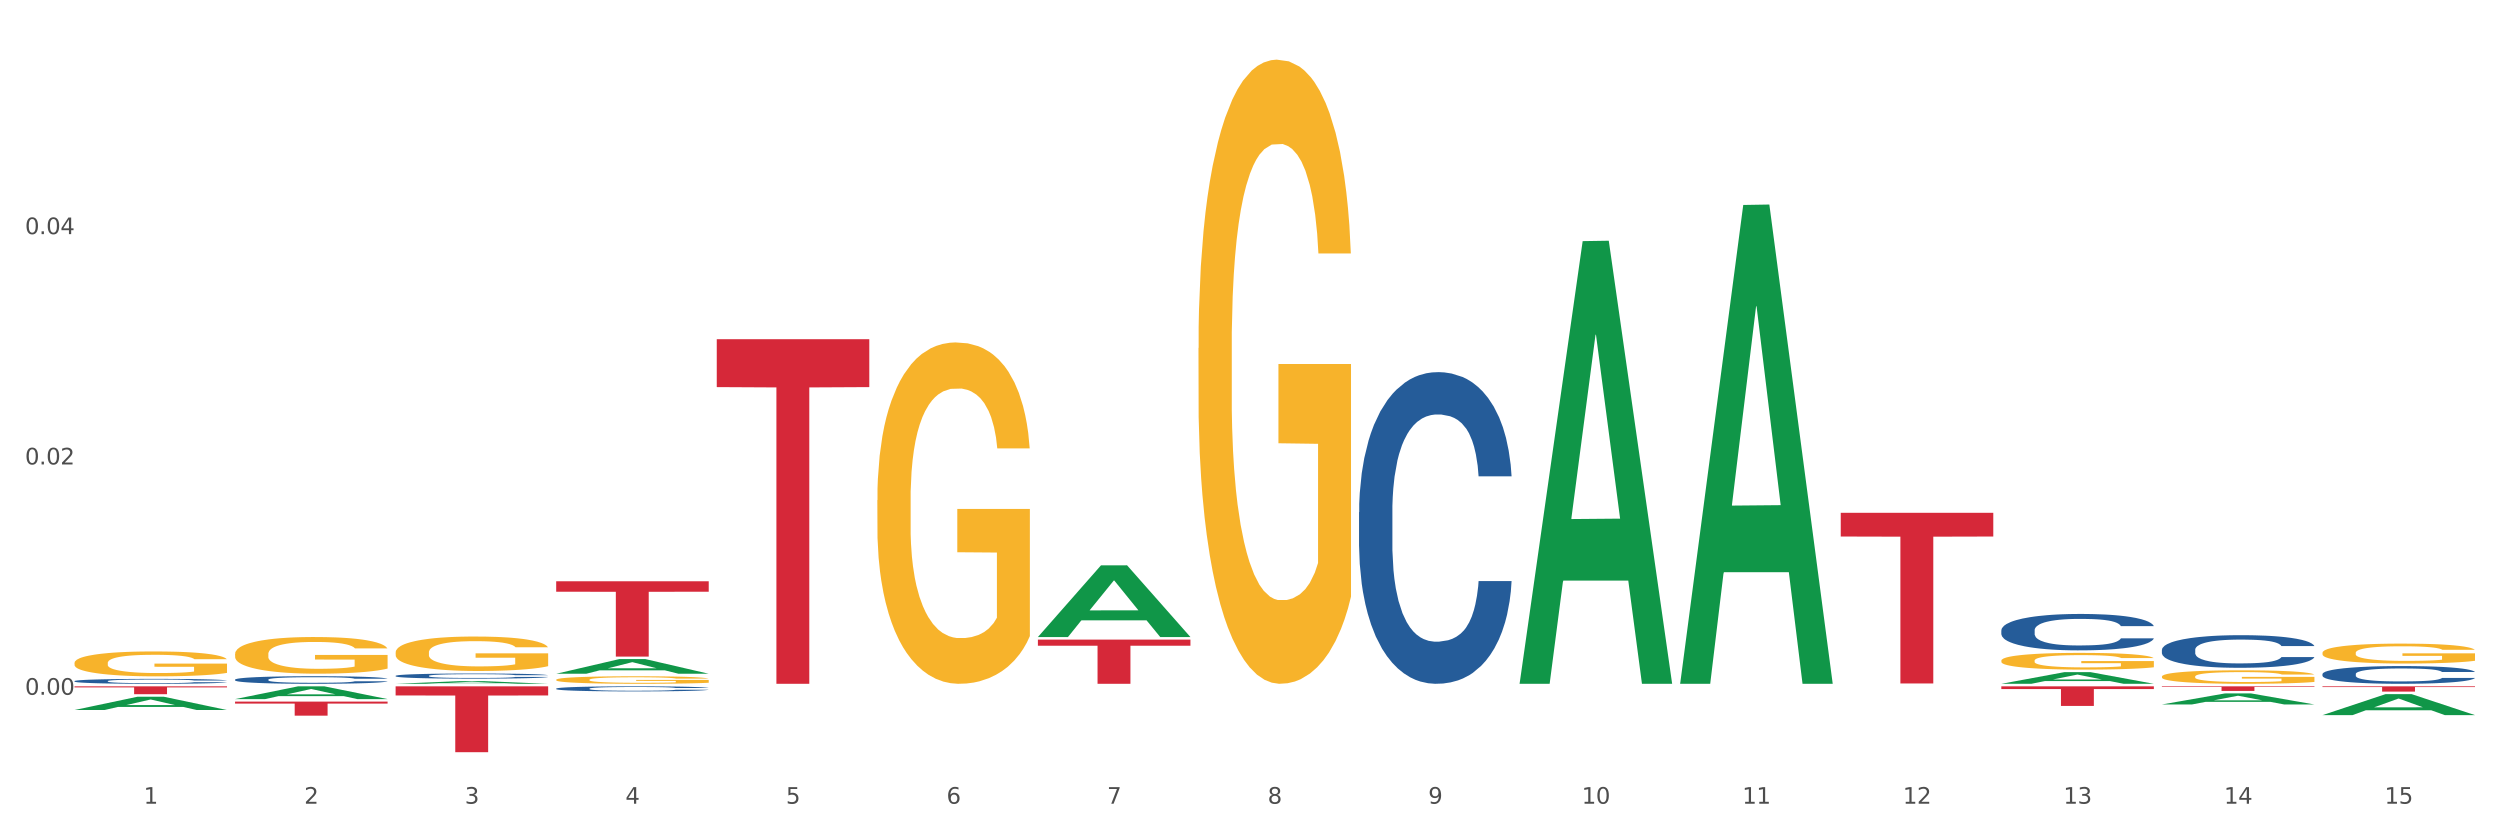 <?xml version="1.0" encoding="utf-8" standalone="no"?>
<!DOCTYPE svg PUBLIC "-//W3C//DTD SVG 1.1//EN"
  "http://www.w3.org/Graphics/SVG/1.1/DTD/svg11.dtd">
<svg xmlns:xlink="http://www.w3.org/1999/xlink" width="1080pt" height="360pt" viewBox="0 0 1080 360" xmlns="http://www.w3.org/2000/svg" version="1.1">
 <rect x="0" y="0" width="1080" height="360" fill="#333333" stroke="none"/>
 <defs>
  <style type="text/css">*{stroke-linejoin: round; stroke-linecap: butt}</style>
 </defs>
 <g id="figure_1">
  <g id="patch_1">
   <path d="M 0 360 
L 1080 360 
L 1080 0 
L 0 0 
z
" style="fill: #ffffff; stroke: #ffffff; stroke-linejoin: miter"/>
  </g>
  <g id="axes_1">
   <g id="matplotlib.axis_1">
    <g id="xtick_1">
     <g id="text_1">
      <!-- 1 -->
      <g style="fill: #4d4d4d" transform="translate(62.07 347.204) scale(0.096 -0.096)">
       <defs>
        <path id="DejaVuSans-31" d="M 794 531 
L 1825 531 
L 1825 4091 
L 703 3866 
L 703 4441 
L 1819 4666 
L 2450 4666 
L 2450 531 
L 3481 531 
L 3481 0 
L 794 0 
L 794 531 
z
" transform="scale(0.016)"/>
       </defs>
       <use xlink:href="#DejaVuSans-31"/>
      </g>
     </g>
    </g>
    <g id="xtick_2">
     <g id="text_2">
      <!-- 2 -->
      <g style="fill: #4d4d4d" transform="translate(131.436 347.204) scale(0.096 -0.096)">
       <defs>
        <path id="DejaVuSans-32" d="M 1228 531 
L 3431 531 
L 3431 0 
L 469 0 
L 469 531 
Q 828 903 1448 1529 
Q 2069 2156 2228 2338 
Q 2531 2678 2651 2914 
Q 2772 3150 2772 3378 
Q 2772 3750 2511 3984 
Q 2250 4219 1831 4219 
Q 1534 4219 1204 4116 
Q 875 4013 500 3803 
L 500 4441 
Q 881 4594 1212 4672 
Q 1544 4750 1819 4750 
Q 2544 4750 2975 4387 
Q 3406 4025 3406 3419 
Q 3406 3131 3298 2873 
Q 3191 2616 2906 2266 
Q 2828 2175 2409 1742 
Q 1991 1309 1228 531 
z
" transform="scale(0.016)"/>
       </defs>
       <use xlink:href="#DejaVuSans-32"/>
      </g>
     </g>
    </g>
    <g id="xtick_3">
     <g id="text_3">
      <!-- 3 -->
      <g style="fill: #4d4d4d" transform="translate(200.802 347.204) scale(0.096 -0.096)">
       <defs>
        <path id="DejaVuSans-33" d="M 2597 2516 
Q 3050 2419 3304 2112 
Q 3559 1806 3559 1356 
Q 3559 666 3084 287 
Q 2609 -91 1734 -91 
Q 1441 -91 1130 -33 
Q 819 25 488 141 
L 488 750 
Q 750 597 1062 519 
Q 1375 441 1716 441 
Q 2309 441 2620 675 
Q 2931 909 2931 1356 
Q 2931 1769 2642 2001 
Q 2353 2234 1838 2234 
L 1294 2234 
L 1294 2753 
L 1863 2753 
Q 2328 2753 2575 2939 
Q 2822 3125 2822 3475 
Q 2822 3834 2567 4026 
Q 2313 4219 1838 4219 
Q 1578 4219 1281 4162 
Q 984 4106 628 3988 
L 628 4550 
Q 988 4650 1302 4700 
Q 1616 4750 1894 4750 
Q 2613 4750 3031 4423 
Q 3450 4097 3450 3541 
Q 3450 3153 3228 2886 
Q 3006 2619 2597 2516 
z
" transform="scale(0.016)"/>
       </defs>
       <use xlink:href="#DejaVuSans-33"/>
      </g>
     </g>
    </g>
    <g id="xtick_4">
     <g id="text_4">
      <!-- 4 -->
      <g style="fill: #4d4d4d" transform="translate(270.169 347.204) scale(0.096 -0.096)">
       <defs>
        <path id="DejaVuSans-34" d="M 2419 4116 
L 825 1625 
L 2419 1625 
L 2419 4116 
z
M 2253 4666 
L 3047 4666 
L 3047 1625 
L 3713 1625 
L 3713 1100 
L 3047 1100 
L 3047 0 
L 2419 0 
L 2419 1100 
L 313 1100 
L 313 1709 
L 2253 4666 
z
" transform="scale(0.016)"/>
       </defs>
       <use xlink:href="#DejaVuSans-34"/>
      </g>
     </g>
    </g>
    <g id="xtick_5">
     <g id="text_5">
      <!-- 5 -->
      <g style="fill: #4d4d4d" transform="translate(339.535 347.204) scale(0.096 -0.096)">
       <defs>
        <path id="DejaVuSans-35" d="M 691 4666 
L 3169 4666 
L 3169 4134 
L 1269 4134 
L 1269 2991 
Q 1406 3038 1543 3061 
Q 1681 3084 1819 3084 
Q 2600 3084 3056 2656 
Q 3513 2228 3513 1497 
Q 3513 744 3044 326 
Q 2575 -91 1722 -91 
Q 1428 -91 1123 -41 
Q 819 9 494 109 
L 494 744 
Q 775 591 1075 516 
Q 1375 441 1709 441 
Q 2250 441 2565 725 
Q 2881 1009 2881 1497 
Q 2881 1984 2565 2268 
Q 2250 2553 1709 2553 
Q 1456 2553 1204 2497 
Q 953 2441 691 2322 
L 691 4666 
z
" transform="scale(0.016)"/>
       </defs>
       <use xlink:href="#DejaVuSans-35"/>
      </g>
     </g>
    </g>
    <g id="xtick_6">
     <g id="text_6">
      <!-- 6 -->
      <g style="fill: #4d4d4d" transform="translate(408.901 347.204) scale(0.096 -0.096)">
       <defs>
        <path id="DejaVuSans-36" d="M 2113 2584 
Q 1688 2584 1439 2293 
Q 1191 2003 1191 1497 
Q 1191 994 1439 701 
Q 1688 409 2113 409 
Q 2538 409 2786 701 
Q 3034 994 3034 1497 
Q 3034 2003 2786 2293 
Q 2538 2584 2113 2584 
z
M 3366 4563 
L 3366 3988 
Q 3128 4100 2886 4159 
Q 2644 4219 2406 4219 
Q 1781 4219 1451 3797 
Q 1122 3375 1075 2522 
Q 1259 2794 1537 2939 
Q 1816 3084 2150 3084 
Q 2853 3084 3261 2657 
Q 3669 2231 3669 1497 
Q 3669 778 3244 343 
Q 2819 -91 2113 -91 
Q 1303 -91 875 529 
Q 447 1150 447 2328 
Q 447 3434 972 4092 
Q 1497 4750 2381 4750 
Q 2619 4750 2861 4703 
Q 3103 4656 3366 4563 
z
" transform="scale(0.016)"/>
       </defs>
       <use xlink:href="#DejaVuSans-36"/>
      </g>
     </g>
    </g>
    <g id="xtick_7">
     <g id="text_7">
      <!-- 7 -->
      <g style="fill: #4d4d4d" transform="translate(478.267 347.204) scale(0.096 -0.096)">
       <defs>
        <path id="DejaVuSans-37" d="M 525 4666 
L 3525 4666 
L 3525 4397 
L 1831 0 
L 1172 0 
L 2766 4134 
L 525 4134 
L 525 4666 
z
" transform="scale(0.016)"/>
       </defs>
       <use xlink:href="#DejaVuSans-37"/>
      </g>
     </g>
    </g>
    <g id="xtick_8">
     <g id="text_8">
      <!-- 8 -->
      <g style="fill: #4d4d4d" transform="translate(547.634 347.204) scale(0.096 -0.096)">
       <defs>
        <path id="DejaVuSans-38" d="M 2034 2216 
Q 1584 2216 1326 1975 
Q 1069 1734 1069 1313 
Q 1069 891 1326 650 
Q 1584 409 2034 409 
Q 2484 409 2743 651 
Q 3003 894 3003 1313 
Q 3003 1734 2745 1975 
Q 2488 2216 2034 2216 
z
M 1403 2484 
Q 997 2584 770 2862 
Q 544 3141 544 3541 
Q 544 4100 942 4425 
Q 1341 4750 2034 4750 
Q 2731 4750 3128 4425 
Q 3525 4100 3525 3541 
Q 3525 3141 3298 2862 
Q 3072 2584 2669 2484 
Q 3125 2378 3379 2068 
Q 3634 1759 3634 1313 
Q 3634 634 3220 271 
Q 2806 -91 2034 -91 
Q 1263 -91 848 271 
Q 434 634 434 1313 
Q 434 1759 690 2068 
Q 947 2378 1403 2484 
z
M 1172 3481 
Q 1172 3119 1398 2916 
Q 1625 2713 2034 2713 
Q 2441 2713 2670 2916 
Q 2900 3119 2900 3481 
Q 2900 3844 2670 4047 
Q 2441 4250 2034 4250 
Q 1625 4250 1398 4047 
Q 1172 3844 1172 3481 
z
" transform="scale(0.016)"/>
       </defs>
       <use xlink:href="#DejaVuSans-38"/>
      </g>
     </g>
    </g>
    <g id="xtick_9">
     <g id="text_9">
      <!-- 9 -->
      <g style="fill: #4d4d4d" transform="translate(617 347.204) scale(0.096 -0.096)">
       <defs>
        <path id="DejaVuSans-39" d="M 703 97 
L 703 672 
Q 941 559 1184 500 
Q 1428 441 1663 441 
Q 2288 441 2617 861 
Q 2947 1281 2994 2138 
Q 2813 1869 2534 1725 
Q 2256 1581 1919 1581 
Q 1219 1581 811 2004 
Q 403 2428 403 3163 
Q 403 3881 828 4315 
Q 1253 4750 1959 4750 
Q 2769 4750 3195 4129 
Q 3622 3509 3622 2328 
Q 3622 1225 3098 567 
Q 2575 -91 1691 -91 
Q 1453 -91 1209 -44 
Q 966 3 703 97 
z
M 1959 2075 
Q 2384 2075 2632 2365 
Q 2881 2656 2881 3163 
Q 2881 3666 2632 3958 
Q 2384 4250 1959 4250 
Q 1534 4250 1286 3958 
Q 1038 3666 1038 3163 
Q 1038 2656 1286 2365 
Q 1534 2075 1959 2075 
z
" transform="scale(0.016)"/>
       </defs>
       <use xlink:href="#DejaVuSans-39"/>
      </g>
     </g>
    </g>
    <g id="xtick_10">
     <g id="text_10">
      <!-- 10 -->
      <g style="fill: #4d4d4d" transform="translate(683.312 347.204) scale(0.096 -0.096)">
       <defs>
        <path id="DejaVuSans-30" d="M 2034 4250 
Q 1547 4250 1301 3770 
Q 1056 3291 1056 2328 
Q 1056 1369 1301 889 
Q 1547 409 2034 409 
Q 2525 409 2770 889 
Q 3016 1369 3016 2328 
Q 3016 3291 2770 3770 
Q 2525 4250 2034 4250 
z
M 2034 4750 
Q 2819 4750 3233 4129 
Q 3647 3509 3647 2328 
Q 3647 1150 3233 529 
Q 2819 -91 2034 -91 
Q 1250 -91 836 529 
Q 422 1150 422 2328 
Q 422 3509 836 4129 
Q 1250 4750 2034 4750 
z
" transform="scale(0.016)"/>
       </defs>
       <use xlink:href="#DejaVuSans-31"/>
       <use xlink:href="#DejaVuSans-30" transform="translate(63.623 0)"/>
      </g>
     </g>
    </g>
    <g id="xtick_11">
     <g id="text_11">
      <!-- 11 -->
      <g style="fill: #4d4d4d" transform="translate(752.678 347.204) scale(0.096 -0.096)">
       <use xlink:href="#DejaVuSans-31"/>
       <use xlink:href="#DejaVuSans-31" transform="translate(63.623 0)"/>
      </g>
     </g>
    </g>
    <g id="xtick_12">
     <g id="text_12">
      <!-- 12 -->
      <g style="fill: #4d4d4d" transform="translate(822.044 347.204) scale(0.096 -0.096)">
       <use xlink:href="#DejaVuSans-31"/>
       <use xlink:href="#DejaVuSans-32" transform="translate(63.623 0)"/>
      </g>
     </g>
    </g>
    <g id="xtick_13">
     <g id="text_13">
      <!-- 13 -->
      <g style="fill: #4d4d4d" transform="translate(891.411 347.204) scale(0.096 -0.096)">
       <use xlink:href="#DejaVuSans-31"/>
       <use xlink:href="#DejaVuSans-33" transform="translate(63.623 0)"/>
      </g>
     </g>
    </g>
    <g id="xtick_14">
     <g id="text_14">
      <!-- 14 -->
      <g style="fill: #4d4d4d" transform="translate(960.777 347.204) scale(0.096 -0.096)">
       <use xlink:href="#DejaVuSans-31"/>
       <use xlink:href="#DejaVuSans-34" transform="translate(63.623 0)"/>
      </g>
     </g>
    </g>
    <g id="xtick_15">
     <g id="text_15">
      <!-- 15 -->
      <g style="fill: #4d4d4d" transform="translate(1030.143 347.204) scale(0.096 -0.096)">
       <use xlink:href="#DejaVuSans-31"/>
       <use xlink:href="#DejaVuSans-35" transform="translate(63.623 0)"/>
      </g>
     </g>
    </g>
    <g id="xtick_16"/>
    <g id="xtick_17"/>
    <g id="xtick_18"/>
    <g id="xtick_19"/>
    <g id="xtick_20"/>
    <g id="xtick_21"/>
    <g id="xtick_22"/>
    <g id="xtick_23"/>
    <g id="xtick_24"/>
    <g id="xtick_25"/>
    <g id="xtick_26"/>
    <g id="xtick_27"/>
    <g id="xtick_28"/>
    <g id="xtick_29"/>
   </g>
   <g id="matplotlib.axis_2">
    <g id="ytick_1">
     <g id="text_16">
      <!-- 0.00 -->
      <g style="fill: #4d4d4d" transform="translate(10.8 300.135) scale(0.096 -0.096)">
       <defs>
        <path id="DejaVuSans-2e" d="M 684 794 
L 1344 794 
L 1344 0 
L 684 0 
L 684 794 
z
" transform="scale(0.016)"/>
       </defs>
       <use xlink:href="#DejaVuSans-30"/>
       <use xlink:href="#DejaVuSans-2e" transform="translate(63.623 0)"/>
       <use xlink:href="#DejaVuSans-30" transform="translate(95.41 0)"/>
       <use xlink:href="#DejaVuSans-30" transform="translate(159.033 0)"/>
      </g>
     </g>
    </g>
    <g id="ytick_2">
     <g id="text_17">
      <!-- 0.02 -->
      <g style="fill: #4d4d4d" transform="translate(10.8 200.642) scale(0.096 -0.096)">
       <use xlink:href="#DejaVuSans-30"/>
       <use xlink:href="#DejaVuSans-2e" transform="translate(63.623 0)"/>
       <use xlink:href="#DejaVuSans-30" transform="translate(95.41 0)"/>
       <use xlink:href="#DejaVuSans-32" transform="translate(159.033 0)"/>
      </g>
     </g>
    </g>
    <g id="ytick_3">
     <g id="text_18">
      <!-- 0.04 -->
      <g style="fill: #4d4d4d" transform="translate(10.8 101.149) scale(0.096 -0.096)">
       <use xlink:href="#DejaVuSans-30"/>
       <use xlink:href="#DejaVuSans-2e" transform="translate(63.623 0)"/>
       <use xlink:href="#DejaVuSans-30" transform="translate(95.41 0)"/>
       <use xlink:href="#DejaVuSans-34" transform="translate(159.033 0)"/>
      </g>
     </g>
    </g>
    <g id="ytick_4"/>
    <g id="ytick_5"/>
    <g id="ytick_6"/>
   </g>
   <g id="PolyCollection_1">
    <path d="M 32.175 306.722 
L 32.243 306.717 
L 59.417 300.981 
L 70.695 300.976 
L 98.073 306.733 
L 85.029 306.733 
L 79.119 305.393 
L 51.061 305.393 
L 50.857 305.414 
L 45.151 306.733 
L 32.175 306.733 
L 32.175 306.722 
L 54.594 304.592 
L 75.586 304.587 
L 65.192 302.203 
L 65.056 302.192 
L 64.92 302.208 
L 54.526 304.587 
L 54.594 304.592 
L 32.175 306.722 
z
" clip-path="url(#p886d4ff7a2)" style="fill: #109648"/>
    <path d="M 1003.302 296.487 
L 1069.2 296.487 
L 1069.2 296.806 
L 1043.278 296.808 
L 1043.278 298.781 
L 1029.068 298.781 
L 1029.068 296.808 
L 1003.302 296.806 
L 1003.302 296.49 
L 1003.302 296.487 
z
" clip-path="url(#p886d4ff7a2)" style="fill: #d62839"/>
    <path d="M 933.936 296.487 
L 999.834 296.487 
L 999.834 296.764 
L 973.912 296.766 
L 973.912 298.476 
L 959.702 298.476 
L 959.702 296.766 
L 933.936 296.764 
L 933.936 296.489 
L 933.936 296.487 
z
" clip-path="url(#p886d4ff7a2)" style="fill: #d62839"/>
    <path d="M 864.57 296.487 
L 930.468 296.487 
L 930.468 297.663 
L 904.546 297.671 
L 904.546 304.95 
L 890.335 304.95 
L 890.335 297.671 
L 864.57 297.663 
L 864.57 296.495 
L 864.57 296.487 
z
" clip-path="url(#p886d4ff7a2)" style="fill: #d62839"/>
    <path d="M 795.203 221.533 
L 861.101 221.533 
L 861.101 231.778 
L 835.179 231.847 
L 835.179 295.253 
L 820.969 295.253 
L 820.969 231.847 
L 795.203 231.778 
L 795.203 221.602 
L 795.203 221.533 
z
" clip-path="url(#p886d4ff7a2)" style="fill: #d62839"/>
    <path d="M 448.372 276.296 
L 514.27 276.296 
L 514.27 278.952 
L 488.348 278.97 
L 488.348 295.404 
L 474.138 295.404 
L 474.138 278.97 
L 448.372 278.952 
L 448.372 276.314 
L 448.372 276.296 
z
" clip-path="url(#p886d4ff7a2)" style="fill: #d62839"/>
    <path d="M 309.64 146.539 
L 375.538 146.539 
L 375.538 167.226 
L 349.616 167.366 
L 349.616 295.404 
L 335.406 295.404 
L 335.406 167.366 
L 309.64 167.226 
L 309.64 146.678 
L 309.64 146.539 
z
" clip-path="url(#p886d4ff7a2)" style="fill: #d62839"/>
    <path d="M 240.274 251.104 
L 306.172 251.104 
L 306.172 255.626 
L 280.25 255.656 
L 280.25 283.642 
L 266.039 283.642 
L 266.039 255.656 
L 240.274 255.626 
L 240.274 251.135 
L 240.274 251.104 
z
" clip-path="url(#p886d4ff7a2)" style="fill: #d62839"/>
    <path d="M 32.175 286.4 
L 32.253 286.39 
L 32.253 286.036 
L 32.408 285.732 
L 33.186 284.994 
L 34.353 284.385 
L 35.209 284.06 
L 36.065 283.795 
L 37.076 283.529 
L 38.321 283.254 
L 40.578 282.851 
L 41.978 282.645 
L 43.69 282.428 
L 46.802 282.114 
L 49.058 281.937 
L 51.392 281.789 
L 55.204 281.612 
L 57.694 281.534 
L 60.339 281.475 
L 63.529 281.435 
L 65.941 281.425 
L 71.231 281.455 
L 75.744 281.543 
L 77.922 281.612 
L 80.723 281.73 
L 82.201 281.809 
L 84.613 281.966 
L 87.103 282.173 
L 88.815 282.35 
L 91.382 282.684 
L 93.327 283.018 
L 95.116 283.431 
L 96.05 283.716 
L 96.75 283.982 
L 97.373 284.286 
L 97.995 284.768 
L 83.991 284.768 
L 83.446 284.424 
L 82.59 284.1 
L 81.346 283.785 
L 80.256 283.588 
L 78.389 283.343 
L 76.677 283.185 
L 74.888 283.067 
L 72.71 282.969 
L 70.998 282.92 
L 68.586 282.88 
L 63.84 282.89 
L 60.65 282.969 
L 58.472 283.067 
L 57.071 283.156 
L 55.827 283.254 
L 54.426 283.392 
L 52.792 283.598 
L 51.625 283.785 
L 50.458 284.021 
L 49.525 284.257 
L 48.669 284.532 
L 47.969 284.827 
L 47.424 285.132 
L 46.957 285.505 
L 46.568 286.125 
L 46.568 287.472 
L 46.724 287.776 
L 47.113 288.18 
L 47.58 288.484 
L 48.358 288.848 
L 49.058 289.094 
L 50.381 289.448 
L 51.859 289.743 
L 53.026 289.93 
L 54.193 290.087 
L 56.216 290.303 
L 58.472 290.48 
L 60.417 290.588 
L 63.062 290.687 
L 64.852 290.726 
L 66.408 290.745 
L 70.22 290.745 
L 72.943 290.716 
L 75.977 290.647 
L 78.311 290.559 
L 80.256 290.451 
L 82.435 290.274 
L 83.835 290.106 
L 83.835 288.052 
L 66.719 288.042 
L 66.719 286.675 
L 98.073 286.675 
L 98.073 290.687 
L 96.75 290.893 
L 95.272 291.08 
L 93.716 291.247 
L 91.382 291.453 
L 88.581 291.65 
L 86.091 291.788 
L 83.446 291.906 
L 80.334 292.014 
L 76.288 292.112 
L 73.799 292.151 
L 70.687 292.181 
L 67.03 292.191 
L 63.84 292.171 
L 60.728 292.122 
L 57.461 292.033 
L 54.271 291.906 
L 51.859 291.778 
L 49.447 291.62 
L 46.879 291.414 
L 44.857 291.217 
L 43.301 291.04 
L 41.589 290.814 
L 39.722 290.519 
L 38.321 290.254 
L 37.076 289.979 
L 35.754 289.625 
L 34.82 289.32 
L 33.887 288.937 
L 33.342 288.651 
L 32.72 288.209 
L 32.253 287.59 
L 32.175 286.4 
z
" clip-path="url(#p886d4ff7a2)" style="fill: #f7b32b"/>
    <path d="M 170.907 296.487 
L 236.805 296.487 
L 236.805 300.443 
L 210.883 300.469 
L 210.883 324.95 
L 196.673 324.95 
L 196.673 300.469 
L 170.907 300.443 
L 170.907 296.514 
L 170.907 296.487 
z
" clip-path="url(#p886d4ff7a2)" style="fill: #d62839"/>
    <path d="M 1003.302 291.182 
L 1003.38 291.175 
L 1003.38 290.979 
L 1003.614 290.713 
L 1004.47 290.222 
L 1005.561 289.851 
L 1007.43 289.417 
L 1008.443 289.235 
L 1009.767 289.032 
L 1012.494 288.703 
L 1015.609 288.423 
L 1017.79 288.269 
L 1019.426 288.17 
L 1023.087 287.995 
L 1025.19 287.918 
L 1027.371 287.855 
L 1029.241 287.813 
L 1032.356 287.764 
L 1034.849 287.743 
L 1037.731 287.736 
L 1040.146 287.743 
L 1043.339 287.771 
L 1048.013 287.855 
L 1049.805 287.904 
L 1052.219 287.988 
L 1054.712 288.1 
L 1056.737 288.212 
L 1059.074 288.374 
L 1061.489 288.584 
L 1063.825 288.85 
L 1065.461 289.095 
L 1066.785 289.354 
L 1067.954 289.669 
L 1068.811 290.012 
L 1069.2 290.299 
L 1054.945 290.299 
L 1054.556 290.04 
L 1053.777 289.76 
L 1052.998 289.571 
L 1052.141 289.417 
L 1050.817 289.242 
L 1049.649 289.13 
L 1047.701 288.997 
L 1045.91 288.913 
L 1044.43 288.864 
L 1042.638 288.822 
L 1038.822 288.78 
L 1036.095 288.78 
L 1034.382 288.794 
L 1032.278 288.829 
L 1030.487 288.878 
L 1028.384 288.962 
L 1026.748 289.053 
L 1025.112 289.172 
L 1024.178 289.256 
L 1022.775 289.41 
L 1021.841 289.536 
L 1020.594 289.753 
L 1019.893 289.907 
L 1018.647 290.306 
L 1018.102 290.6 
L 1017.868 290.804 
L 1017.712 291.028 
L 1017.712 292.12 
L 1018.18 292.61 
L 1018.569 292.82 
L 1019.192 293.059 
L 1020.361 293.367 
L 1022.074 293.668 
L 1023.866 293.885 
L 1025.346 294.018 
L 1026.748 294.116 
L 1028.15 294.193 
L 1029.864 294.263 
L 1031.266 294.305 
L 1033.369 294.347 
L 1035.862 294.368 
L 1037.809 294.368 
L 1041.781 294.333 
L 1043.573 294.298 
L 1045.287 294.249 
L 1047.156 294.172 
L 1048.636 294.088 
L 1049.493 294.025 
L 1050.895 293.892 
L 1051.986 293.752 
L 1052.92 293.591 
L 1053.543 293.451 
L 1054.244 293.241 
L 1054.79 293.002 
L 1054.945 292.876 
L 1069.2 292.876 
L 1068.888 293.129 
L 1068.343 293.374 
L 1067.253 293.703 
L 1066.396 293.892 
L 1065.072 294.123 
L 1063.67 294.319 
L 1061.722 294.536 
L 1059.931 294.697 
L 1058.061 294.837 
L 1056.036 294.963 
L 1052.375 295.138 
L 1051.051 295.187 
L 1048.247 295.271 
L 1046.066 295.32 
L 1042.872 295.369 
L 1039.6 295.397 
L 1036.173 295.404 
L 1033.135 295.39 
L 1029.786 295.348 
L 1027.683 295.306 
L 1025.346 295.243 
L 1022.62 295.145 
L 1020.049 295.026 
L 1017.634 294.886 
L 1015.376 294.725 
L 1013.272 294.543 
L 1010.546 294.242 
L 1008.521 293.948 
L 1007.041 293.675 
L 1006.028 293.444 
L 1005.016 293.15 
L 1004.47 292.946 
L 1003.614 292.456 
L 1003.302 292.001 
L 1003.302 291.182 
z
" clip-path="url(#p886d4ff7a2)" style="fill: #255c99"/>
    <path d="M 933.936 280.728 
L 934.014 280.715 
L 934.014 280.355 
L 934.247 279.865 
L 935.104 278.964 
L 936.195 278.282 
L 938.064 277.483 
L 939.077 277.149 
L 940.401 276.775 
L 943.127 276.17 
L 946.243 275.655 
L 948.424 275.372 
L 950.06 275.192 
L 953.721 274.87 
L 955.824 274.728 
L 958.005 274.612 
L 959.874 274.535 
L 962.99 274.445 
L 965.483 274.406 
L 968.365 274.393 
L 970.779 274.406 
L 973.973 274.458 
L 978.647 274.612 
L 980.438 274.702 
L 982.853 274.857 
L 985.346 275.063 
L 987.371 275.269 
L 989.708 275.565 
L 992.122 275.951 
L 994.459 276.44 
L 996.095 276.891 
L 997.419 277.367 
L 998.587 277.947 
L 999.444 278.578 
L 999.834 279.106 
L 985.579 279.106 
L 985.19 278.629 
L 984.411 278.114 
L 983.632 277.767 
L 982.775 277.483 
L 981.451 277.161 
L 980.283 276.955 
L 978.335 276.711 
L 976.544 276.556 
L 975.064 276.466 
L 973.272 276.389 
L 969.455 276.312 
L 966.729 276.312 
L 965.015 276.337 
L 962.912 276.402 
L 961.121 276.492 
L 959.018 276.646 
L 957.382 276.814 
L 955.746 277.033 
L 954.811 277.187 
L 953.409 277.47 
L 952.475 277.702 
L 951.228 278.101 
L 950.527 278.385 
L 949.281 279.119 
L 948.736 279.659 
L 948.502 280.033 
L 948.346 280.445 
L 948.346 282.453 
L 948.814 283.355 
L 949.203 283.741 
L 949.826 284.179 
L 950.995 284.745 
L 952.708 285.299 
L 954.5 285.698 
L 955.98 285.943 
L 957.382 286.123 
L 958.784 286.265 
L 960.498 286.393 
L 961.9 286.471 
L 964.003 286.548 
L 966.495 286.586 
L 968.443 286.586 
L 972.415 286.522 
L 974.207 286.458 
L 975.92 286.368 
L 977.79 286.226 
L 979.27 286.071 
L 980.127 285.956 
L 981.529 285.711 
L 982.619 285.453 
L 983.554 285.157 
L 984.177 284.9 
L 984.878 284.513 
L 985.423 284.076 
L 985.579 283.844 
L 999.834 283.844 
L 999.522 284.307 
L 998.977 284.758 
L 997.886 285.363 
L 997.03 285.711 
L 995.705 286.136 
L 994.303 286.496 
L 992.356 286.895 
L 990.564 287.192 
L 988.695 287.449 
L 986.67 287.681 
L 983.009 288.003 
L 981.685 288.093 
L 978.88 288.247 
L 976.699 288.337 
L 973.506 288.428 
L 970.234 288.479 
L 966.807 288.492 
L 963.769 288.466 
L 960.42 288.389 
L 958.317 288.312 
L 955.98 288.196 
L 953.253 288.016 
L 950.683 287.797 
L 948.268 287.539 
L 946.009 287.243 
L 943.906 286.908 
L 941.18 286.355 
L 939.155 285.814 
L 937.675 285.312 
L 936.662 284.887 
L 935.65 284.346 
L 935.104 283.973 
L 934.247 283.071 
L 933.936 282.234 
L 933.936 280.728 
z
" clip-path="url(#p886d4ff7a2)" style="fill: #255c99"/>
    <path d="M 864.57 272.296 
L 864.648 272.281 
L 864.648 271.879 
L 864.881 271.333 
L 865.738 270.327 
L 866.829 269.565 
L 868.698 268.674 
L 869.711 268.301 
L 871.035 267.884 
L 873.761 267.209 
L 876.877 266.634 
L 879.058 266.318 
L 880.694 266.117 
L 884.355 265.757 
L 886.458 265.599 
L 888.639 265.47 
L 890.508 265.384 
L 893.624 265.283 
L 896.117 265.24 
L 898.999 265.226 
L 901.413 265.24 
L 904.607 265.298 
L 909.281 265.47 
L 911.072 265.571 
L 913.487 265.743 
L 915.979 265.973 
L 918.005 266.203 
L 920.341 266.533 
L 922.756 266.964 
L 925.093 267.511 
L 926.729 268.013 
L 928.053 268.545 
L 929.221 269.192 
L 930.078 269.896 
L 930.468 270.485 
L 916.213 270.485 
L 915.824 269.953 
L 915.045 269.379 
L 914.266 268.991 
L 913.409 268.674 
L 912.085 268.315 
L 910.916 268.085 
L 908.969 267.812 
L 907.177 267.64 
L 905.697 267.539 
L 903.906 267.453 
L 900.089 267.367 
L 897.363 267.367 
L 895.649 267.396 
L 893.546 267.467 
L 891.754 267.568 
L 889.651 267.74 
L 888.016 267.927 
L 886.38 268.172 
L 885.445 268.344 
L 884.043 268.66 
L 883.108 268.919 
L 881.862 269.364 
L 881.161 269.68 
L 879.915 270.499 
L 879.369 271.103 
L 879.136 271.52 
L 878.98 271.98 
L 878.98 274.221 
L 879.447 275.227 
L 879.837 275.658 
L 880.46 276.147 
L 881.628 276.779 
L 883.342 277.397 
L 885.134 277.842 
L 886.614 278.115 
L 888.016 278.317 
L 889.418 278.475 
L 891.131 278.618 
L 892.533 278.705 
L 894.637 278.791 
L 897.129 278.834 
L 899.076 278.834 
L 903.049 278.762 
L 904.841 278.69 
L 906.554 278.59 
L 908.424 278.432 
L 909.904 278.259 
L 910.76 278.13 
L 912.163 277.857 
L 913.253 277.569 
L 914.188 277.239 
L 914.811 276.951 
L 915.512 276.52 
L 916.057 276.032 
L 916.213 275.773 
L 930.468 275.773 
L 930.156 276.29 
L 929.611 276.793 
L 928.52 277.469 
L 927.663 277.857 
L 926.339 278.331 
L 924.937 278.733 
L 922.99 279.179 
L 921.198 279.509 
L 919.329 279.797 
L 917.304 280.055 
L 913.643 280.415 
L 912.318 280.515 
L 909.514 280.688 
L 907.333 280.788 
L 904.14 280.889 
L 900.868 280.946 
L 897.441 280.961 
L 894.403 280.932 
L 891.053 280.846 
L 888.95 280.759 
L 886.614 280.63 
L 883.887 280.429 
L 881.317 280.185 
L 878.902 279.897 
L 876.643 279.567 
L 874.54 279.193 
L 871.814 278.575 
L 869.789 277.972 
L 868.309 277.411 
L 867.296 276.937 
L 866.283 276.334 
L 865.738 275.917 
L 864.881 274.911 
L 864.57 273.977 
L 864.57 272.296 
z
" clip-path="url(#p886d4ff7a2)" style="fill: #255c99"/>
    <path d="M 587.105 221.256 
L 587.183 221.133 
L 587.183 217.69 
L 587.416 213.018 
L 588.273 204.41 
L 589.364 197.893 
L 591.233 190.269 
L 592.246 187.072 
L 593.57 183.506 
L 596.296 177.727 
L 599.412 172.808 
L 601.593 170.103 
L 603.229 168.381 
L 606.89 165.307 
L 608.993 163.955 
L 611.174 162.848 
L 613.043 162.11 
L 616.159 161.249 
L 618.652 160.88 
L 621.534 160.757 
L 623.948 160.88 
L 627.142 161.372 
L 631.816 162.848 
L 633.607 163.709 
L 636.022 165.184 
L 638.514 167.152 
L 640.54 169.119 
L 642.877 171.947 
L 645.291 175.636 
L 647.628 180.309 
L 649.264 184.613 
L 650.588 189.162 
L 651.756 194.696 
L 652.613 200.721 
L 653.003 205.763 
L 638.748 205.763 
L 638.359 201.213 
L 637.58 196.294 
L 636.801 192.974 
L 635.944 190.269 
L 634.62 187.195 
L 633.451 185.228 
L 631.504 182.891 
L 629.713 181.416 
L 628.233 180.555 
L 626.441 179.817 
L 622.624 179.079 
L 619.898 179.079 
L 618.184 179.325 
L 616.081 179.94 
L 614.29 180.801 
L 612.186 182.276 
L 610.551 183.875 
L 608.915 185.965 
L 607.98 187.441 
L 606.578 190.146 
L 605.643 192.36 
L 604.397 196.171 
L 603.696 198.877 
L 602.45 205.886 
L 601.905 211.05 
L 601.671 214.616 
L 601.515 218.551 
L 601.515 237.734 
L 601.982 246.341 
L 602.372 250.03 
L 602.995 254.211 
L 604.163 259.622 
L 605.877 264.909 
L 607.669 268.721 
L 609.149 271.057 
L 610.551 272.779 
L 611.953 274.131 
L 613.666 275.361 
L 615.069 276.099 
L 617.172 276.837 
L 619.664 277.206 
L 621.612 277.206 
L 625.584 276.591 
L 627.376 275.976 
L 629.089 275.115 
L 630.959 273.763 
L 632.439 272.287 
L 633.296 271.18 
L 634.698 268.844 
L 635.788 266.385 
L 636.723 263.556 
L 637.346 261.097 
L 638.047 257.408 
L 638.592 253.227 
L 638.748 251.014 
L 653.003 251.014 
L 652.691 255.441 
L 652.146 259.745 
L 651.055 265.524 
L 650.199 268.844 
L 648.874 272.902 
L 647.472 276.345 
L 645.525 280.157 
L 643.733 282.985 
L 641.864 285.444 
L 639.839 287.658 
L 636.178 290.732 
L 634.853 291.593 
L 632.049 293.068 
L 629.868 293.929 
L 626.675 294.79 
L 623.403 295.282 
L 619.976 295.404 
L 616.938 295.159 
L 613.589 294.421 
L 611.485 293.683 
L 609.149 292.576 
L 606.422 290.855 
L 603.852 288.764 
L 601.437 286.305 
L 599.178 283.477 
L 597.075 280.28 
L 594.349 274.992 
L 592.324 269.828 
L 590.844 265.032 
L 589.831 260.974 
L 588.818 255.81 
L 588.273 252.244 
L 587.416 243.636 
L 587.105 235.643 
L 587.105 221.256 
z
" clip-path="url(#p886d4ff7a2)" style="fill: #255c99"/>
    <path d="M 240.274 297.475 
L 240.352 297.473 
L 240.352 297.417 
L 240.585 297.341 
L 241.442 297.2 
L 242.533 297.094 
L 244.402 296.969 
L 245.415 296.917 
L 246.739 296.859 
L 249.465 296.764 
L 252.581 296.684 
L 254.762 296.64 
L 256.398 296.612 
L 260.059 296.562 
L 262.162 296.54 
L 264.343 296.522 
L 266.212 296.509 
L 269.328 296.495 
L 271.821 296.489 
L 274.703 296.487 
L 277.117 296.489 
L 280.311 296.497 
L 284.985 296.522 
L 286.776 296.536 
L 289.191 296.56 
L 291.683 296.592 
L 293.709 296.624 
L 296.045 296.67 
L 298.46 296.73 
L 300.797 296.807 
L 302.433 296.877 
L 303.757 296.951 
L 304.925 297.041 
L 305.782 297.14 
L 306.172 297.222 
L 291.917 297.222 
L 291.528 297.148 
L 290.749 297.068 
L 289.97 297.013 
L 289.113 296.969 
L 287.789 296.919 
L 286.62 296.887 
L 284.673 296.849 
L 282.881 296.825 
L 281.401 296.811 
L 279.61 296.799 
L 275.793 296.787 
L 273.067 296.787 
L 271.353 296.791 
L 269.25 296.801 
L 267.458 296.815 
L 265.355 296.839 
L 263.72 296.865 
L 262.084 296.899 
L 261.149 296.923 
L 259.747 296.967 
L 258.812 297.003 
L 257.566 297.066 
L 256.865 297.11 
L 255.619 297.224 
L 255.073 297.308 
L 254.84 297.367 
L 254.684 297.431 
L 254.684 297.744 
L 255.151 297.885 
L 255.541 297.945 
L 256.164 298.013 
L 257.332 298.101 
L 259.046 298.188 
L 260.838 298.25 
L 262.318 298.288 
L 263.72 298.316 
L 265.122 298.338 
L 266.835 298.358 
L 268.237 298.37 
L 270.341 298.383 
L 272.833 298.389 
L 274.78 298.389 
L 278.753 298.378 
L 280.545 298.368 
L 282.258 298.354 
L 284.128 298.332 
L 285.608 298.308 
L 286.465 298.29 
L 287.867 298.252 
L 288.957 298.212 
L 289.892 298.166 
L 290.515 298.126 
L 291.216 298.065 
L 291.761 297.997 
L 291.917 297.961 
L 306.172 297.961 
L 305.86 298.033 
L 305.315 298.103 
L 304.224 298.198 
L 303.367 298.252 
L 302.043 298.318 
L 300.641 298.374 
L 298.694 298.437 
L 296.902 298.483 
L 295.033 298.523 
L 293.008 298.559 
L 289.347 298.609 
L 288.022 298.623 
L 285.218 298.647 
L 283.037 298.662 
L 279.844 298.676 
L 276.572 298.684 
L 273.145 298.686 
L 270.107 298.682 
L 266.757 298.67 
L 264.654 298.658 
L 262.318 298.639 
L 259.591 298.611 
L 257.021 298.577 
L 254.606 298.537 
L 252.347 298.491 
L 250.244 298.439 
L 247.518 298.352 
L 245.493 298.268 
L 244.013 298.19 
L 243 298.124 
L 241.987 298.039 
L 241.442 297.981 
L 240.585 297.84 
L 240.274 297.71 
L 240.274 297.475 
z
" clip-path="url(#p886d4ff7a2)" style="fill: #255c99"/>
    <path d="M 170.907 291.953 
L 170.985 291.951 
L 170.985 291.894 
L 171.219 291.817 
L 172.076 291.675 
L 173.166 291.567 
L 175.036 291.441 
L 176.048 291.388 
L 177.373 291.329 
L 180.099 291.234 
L 183.215 291.152 
L 185.396 291.108 
L 187.031 291.079 
L 190.692 291.028 
L 192.796 291.006 
L 194.977 290.988 
L 196.846 290.975 
L 199.962 290.961 
L 202.454 290.955 
L 205.336 290.953 
L 207.751 290.955 
L 210.945 290.963 
L 215.618 290.988 
L 217.41 291.002 
L 219.825 291.026 
L 222.317 291.059 
L 224.342 291.091 
L 226.679 291.138 
L 229.094 291.199 
L 231.431 291.276 
L 233.066 291.347 
L 234.391 291.423 
L 235.559 291.514 
L 236.416 291.614 
L 236.805 291.697 
L 222.551 291.697 
L 222.161 291.622 
L 221.382 291.541 
L 220.604 291.486 
L 219.747 291.441 
L 218.422 291.39 
L 217.254 291.358 
L 215.307 291.319 
L 213.515 291.295 
L 212.035 291.28 
L 210.244 291.268 
L 206.427 291.256 
L 203.701 291.256 
L 201.987 291.26 
L 199.884 291.27 
L 198.092 291.284 
L 195.989 291.309 
L 194.353 291.335 
L 192.718 291.37 
L 191.783 291.394 
L 190.381 291.439 
L 189.446 291.476 
L 188.2 291.539 
L 187.499 291.583 
L 186.252 291.699 
L 185.707 291.785 
L 185.474 291.843 
L 185.318 291.909 
L 185.318 292.226 
L 185.785 292.368 
L 186.175 292.429 
L 186.798 292.498 
L 187.966 292.588 
L 189.68 292.675 
L 191.471 292.738 
L 192.951 292.777 
L 194.353 292.805 
L 195.755 292.827 
L 197.469 292.848 
L 198.871 292.86 
L 200.974 292.872 
L 203.467 292.878 
L 205.414 292.878 
L 209.387 292.868 
L 211.178 292.858 
L 212.892 292.844 
L 214.761 292.821 
L 216.241 292.797 
L 217.098 292.779 
L 218.5 292.74 
L 219.591 292.699 
L 220.526 292.653 
L 221.149 292.612 
L 221.85 292.551 
L 222.395 292.482 
L 222.551 292.445 
L 236.805 292.445 
L 236.494 292.518 
L 235.949 292.59 
L 234.858 292.685 
L 234.001 292.74 
L 232.677 292.807 
L 231.275 292.864 
L 229.328 292.927 
L 227.536 292.974 
L 225.667 293.015 
L 223.641 293.051 
L 219.98 293.102 
L 218.656 293.116 
L 215.852 293.141 
L 213.671 293.155 
L 210.477 293.169 
L 207.206 293.177 
L 203.779 293.179 
L 200.741 293.175 
L 197.391 293.163 
L 195.288 293.151 
L 192.951 293.132 
L 190.225 293.104 
L 187.655 293.069 
L 185.24 293.029 
L 182.981 292.982 
L 180.878 292.929 
L 178.152 292.842 
L 176.126 292.756 
L 174.646 292.677 
L 173.634 292.61 
L 172.621 292.525 
L 172.076 292.466 
L 171.219 292.323 
L 170.907 292.191 
L 170.907 291.953 
z
" clip-path="url(#p886d4ff7a2)" style="fill: #255c99"/>
    <path d="M 101.541 293.595 
L 101.619 293.592 
L 101.619 293.508 
L 101.853 293.394 
L 102.71 293.184 
L 103.8 293.025 
L 105.67 292.838 
L 106.682 292.76 
L 108.006 292.673 
L 110.733 292.532 
L 113.848 292.412 
L 116.029 292.346 
L 117.665 292.304 
L 121.326 292.229 
L 123.429 292.196 
L 125.61 292.169 
L 127.48 292.151 
L 130.595 292.13 
L 133.088 292.121 
L 135.97 292.118 
L 138.385 292.121 
L 141.578 292.133 
L 146.252 292.169 
L 148.044 292.19 
L 150.458 292.226 
L 152.951 292.274 
L 154.976 292.322 
L 157.313 292.391 
L 159.728 292.481 
L 162.064 292.595 
L 163.7 292.7 
L 165.024 292.811 
L 166.193 292.947 
L 167.05 293.094 
L 167.439 293.217 
L 153.185 293.217 
L 152.795 293.106 
L 152.016 292.986 
L 151.237 292.905 
L 150.38 292.838 
L 149.056 292.763 
L 147.888 292.715 
L 145.941 292.658 
L 144.149 292.622 
L 142.669 292.601 
L 140.877 292.583 
L 137.061 292.565 
L 134.334 292.565 
L 132.621 292.571 
L 130.518 292.586 
L 128.726 292.607 
L 126.623 292.643 
L 124.987 292.682 
L 123.351 292.733 
L 122.417 292.769 
L 121.015 292.835 
L 120.08 292.89 
L 118.834 292.983 
L 118.133 293.049 
L 116.886 293.22 
L 116.341 293.346 
L 116.107 293.433 
L 115.952 293.529 
L 115.952 293.997 
L 116.419 294.207 
L 116.808 294.297 
L 117.431 294.399 
L 118.6 294.531 
L 120.314 294.66 
L 122.105 294.753 
L 123.585 294.81 
L 124.987 294.852 
L 126.389 294.885 
L 128.103 294.915 
L 129.505 294.933 
L 131.608 294.951 
L 134.101 294.96 
L 136.048 294.96 
L 140.021 294.945 
L 141.812 294.93 
L 143.526 294.909 
L 145.395 294.876 
L 146.875 294.84 
L 147.732 294.813 
L 149.134 294.756 
L 150.225 294.696 
L 151.159 294.627 
L 151.783 294.567 
L 152.484 294.477 
L 153.029 294.375 
L 153.185 294.321 
L 167.439 294.321 
L 167.128 294.429 
L 166.582 294.534 
L 165.492 294.675 
L 164.635 294.756 
L 163.311 294.855 
L 161.909 294.939 
L 159.961 295.032 
L 158.17 295.101 
L 156.3 295.161 
L 154.275 295.215 
L 150.614 295.29 
L 149.29 295.311 
L 146.486 295.347 
L 144.305 295.368 
L 141.111 295.389 
L 137.84 295.401 
L 134.412 295.404 
L 131.374 295.398 
L 128.025 295.38 
L 125.922 295.362 
L 123.585 295.335 
L 120.859 295.293 
L 118.288 295.242 
L 115.874 295.182 
L 113.615 295.113 
L 111.512 295.035 
L 108.785 294.906 
L 106.76 294.78 
L 105.28 294.663 
L 104.267 294.564 
L 103.255 294.438 
L 102.71 294.351 
L 101.853 294.141 
L 101.541 293.946 
L 101.541 293.595 
z
" clip-path="url(#p886d4ff7a2)" style="fill: #255c99"/>
    <path d="M 101.541 303.1 
L 167.439 303.1 
L 167.439 303.942 
L 141.517 303.948 
L 141.517 309.161 
L 127.307 309.161 
L 127.307 303.948 
L 101.541 303.942 
L 101.541 303.105 
L 101.541 303.1 
z
" clip-path="url(#p886d4ff7a2)" style="fill: #d62839"/>
    <path d="M 32.175 294.231 
L 32.253 294.229 
L 32.253 294.175 
L 32.487 294.101 
L 33.343 293.964 
L 34.434 293.861 
L 36.303 293.741 
L 37.316 293.69 
L 38.64 293.634 
L 41.366 293.542 
L 44.482 293.464 
L 46.663 293.422 
L 48.299 293.394 
L 51.96 293.346 
L 54.063 293.324 
L 56.244 293.307 
L 58.114 293.295 
L 61.229 293.281 
L 63.722 293.276 
L 66.604 293.274 
L 69.019 293.276 
L 72.212 293.283 
L 76.886 293.307 
L 78.677 293.32 
L 81.092 293.344 
L 83.585 293.375 
L 85.61 293.406 
L 87.947 293.451 
L 90.361 293.509 
L 92.698 293.583 
L 94.334 293.651 
L 95.658 293.723 
L 96.827 293.811 
L 97.683 293.906 
L 98.073 293.986 
L 83.818 293.986 
L 83.429 293.914 
L 82.65 293.836 
L 81.871 293.783 
L 81.014 293.741 
L 79.69 293.692 
L 78.522 293.661 
L 76.574 293.624 
L 74.783 293.601 
L 73.303 293.587 
L 71.511 293.575 
L 67.694 293.564 
L 64.968 293.564 
L 63.255 293.567 
L 61.151 293.577 
L 59.36 293.591 
L 57.257 293.614 
L 55.621 293.639 
L 53.985 293.673 
L 53.05 293.696 
L 51.648 293.739 
L 50.714 293.774 
L 49.467 293.834 
L 48.766 293.877 
L 47.52 293.988 
L 46.975 294.07 
L 46.741 294.126 
L 46.585 294.188 
L 46.585 294.492 
L 47.053 294.628 
L 47.442 294.686 
L 48.065 294.753 
L 49.234 294.838 
L 50.947 294.922 
L 52.739 294.982 
L 54.219 295.019 
L 55.621 295.046 
L 57.023 295.068 
L 58.737 295.087 
L 60.139 295.099 
L 62.242 295.111 
L 64.734 295.116 
L 66.682 295.116 
L 70.654 295.107 
L 72.446 295.097 
L 74.16 295.083 
L 76.029 295.062 
L 77.509 295.039 
L 78.366 295.021 
L 79.768 294.984 
L 80.858 294.945 
L 81.793 294.9 
L 82.416 294.862 
L 83.117 294.803 
L 83.663 294.737 
L 83.818 294.702 
L 98.073 294.702 
L 97.761 294.772 
L 97.216 294.84 
L 96.126 294.932 
L 95.269 294.984 
L 93.945 295.048 
L 92.542 295.103 
L 90.595 295.163 
L 88.804 295.208 
L 86.934 295.247 
L 84.909 295.282 
L 81.248 295.331 
L 79.924 295.344 
L 77.12 295.368 
L 74.939 295.381 
L 71.745 295.395 
L 68.473 295.403 
L 65.046 295.404 
L 62.008 295.401 
L 58.659 295.389 
L 56.556 295.377 
L 54.219 295.36 
L 51.493 295.332 
L 48.922 295.299 
L 46.507 295.26 
L 44.248 295.216 
L 42.145 295.165 
L 39.419 295.081 
L 37.394 295 
L 35.914 294.924 
L 34.901 294.86 
L 33.889 294.778 
L 33.343 294.721 
L 32.487 294.585 
L 32.175 294.459 
L 32.175 294.231 
z
" clip-path="url(#p886d4ff7a2)" style="fill: #255c99"/>
    <path d="M 32.175 296.487 
L 98.073 296.487 
L 98.073 296.961 
L 72.151 296.964 
L 72.151 299.893 
L 57.941 299.893 
L 57.941 296.964 
L 32.175 296.961 
L 32.175 296.491 
L 32.175 296.487 
z
" clip-path="url(#p886d4ff7a2)" style="fill: #d62839"/>
    <path d="M 170.907 281.862 
L 170.985 281.848 
L 170.985 281.359 
L 171.141 280.937 
L 171.919 279.918 
L 173.086 279.075 
L 173.942 278.626 
L 174.798 278.259 
L 175.809 277.892 
L 177.054 277.511 
L 179.31 276.954 
L 180.71 276.668 
L 182.422 276.369 
L 185.534 275.934 
L 187.79 275.689 
L 190.124 275.485 
L 193.937 275.241 
L 196.426 275.132 
L 199.072 275.05 
L 202.261 274.996 
L 204.673 274.982 
L 209.964 275.023 
L 214.476 275.145 
L 216.655 275.241 
L 219.456 275.404 
L 220.934 275.512 
L 223.346 275.73 
L 225.835 276.016 
L 227.547 276.26 
L 230.114 276.723 
L 232.059 277.185 
L 233.849 277.756 
L 234.783 278.15 
L 235.483 278.517 
L 236.105 278.939 
L 236.728 279.605 
L 222.723 279.605 
L 222.179 279.129 
L 221.323 278.68 
L 220.078 278.245 
L 218.989 277.973 
L 217.122 277.633 
L 215.41 277.416 
L 213.62 277.253 
L 211.442 277.117 
L 209.73 277.049 
L 207.319 276.994 
L 202.573 277.008 
L 199.383 277.117 
L 197.204 277.253 
L 195.804 277.375 
L 194.559 277.511 
L 193.159 277.701 
L 191.525 277.987 
L 190.358 278.245 
L 189.191 278.572 
L 188.257 278.898 
L 187.401 279.279 
L 186.701 279.687 
L 186.157 280.108 
L 185.69 280.625 
L 185.301 281.481 
L 185.301 283.344 
L 185.456 283.765 
L 185.845 284.323 
L 186.312 284.744 
L 187.09 285.247 
L 187.79 285.587 
L 189.113 286.077 
L 190.591 286.485 
L 191.758 286.743 
L 192.925 286.961 
L 194.948 287.26 
L 197.204 287.504 
L 199.149 287.654 
L 201.795 287.79 
L 203.584 287.844 
L 205.14 287.871 
L 208.952 287.871 
L 211.675 287.831 
L 214.71 287.735 
L 217.044 287.613 
L 218.989 287.464 
L 221.167 287.219 
L 222.568 286.988 
L 222.568 284.146 
L 205.451 284.132 
L 205.451 282.243 
L 236.805 282.243 
L 236.805 287.79 
L 235.483 288.075 
L 234.004 288.334 
L 232.448 288.565 
L 230.114 288.85 
L 227.314 289.122 
L 224.824 289.313 
L 222.179 289.476 
L 219.067 289.625 
L 215.021 289.761 
L 212.531 289.816 
L 209.419 289.857 
L 205.763 289.87 
L 202.573 289.843 
L 199.461 289.775 
L 196.193 289.653 
L 193.003 289.476 
L 190.591 289.299 
L 188.179 289.082 
L 185.612 288.796 
L 183.589 288.524 
L 182.033 288.279 
L 180.321 287.967 
L 178.454 287.559 
L 177.054 287.192 
L 175.809 286.811 
L 174.486 286.321 
L 173.553 285.9 
L 172.619 285.37 
L 172.074 284.975 
L 171.452 284.364 
L 170.985 283.507 
L 170.907 281.862 
z
" clip-path="url(#p886d4ff7a2)" style="fill: #f7b32b"/>
    <path d="M 933.936 304.321 
L 934.004 304.317 
L 961.178 299.563 
L 972.456 299.559 
L 999.834 304.33 
L 986.79 304.33 
L 980.88 303.219 
L 952.822 303.219 
L 952.618 303.237 
L 946.912 304.33 
L 933.936 304.33 
L 933.936 304.321 
L 956.355 302.556 
L 977.347 302.551 
L 966.953 300.576 
L 966.817 300.567 
L 966.681 300.58 
L 956.287 302.551 
L 956.355 302.556 
L 933.936 304.321 
z
" clip-path="url(#p886d4ff7a2)" style="fill: #109648"/>
    <path d="M 1003.302 308.917 
L 1003.37 308.909 
L 1030.544 299.872 
L 1041.822 299.863 
L 1069.2 308.934 
L 1056.156 308.934 
L 1050.246 306.822 
L 1022.188 306.822 
L 1021.984 306.856 
L 1016.278 308.934 
L 1003.302 308.934 
L 1003.302 308.917 
L 1025.721 305.562 
L 1046.713 305.553 
L 1036.319 301.797 
L 1036.183 301.78 
L 1036.047 301.805 
L 1025.653 305.553 
L 1025.721 305.562 
L 1003.302 308.917 
z
" clip-path="url(#p886d4ff7a2)" style="fill: #109648"/>
    <path d="M 101.541 282.514 
L 101.619 282.499 
L 101.619 281.978 
L 101.775 281.53 
L 102.553 280.445 
L 103.72 279.548 
L 104.575 279.07 
L 105.431 278.68 
L 106.443 278.289 
L 107.688 277.884 
L 109.944 277.291 
L 111.344 276.987 
L 113.056 276.668 
L 116.168 276.206 
L 118.424 275.945 
L 120.758 275.728 
L 124.57 275.468 
L 127.06 275.352 
L 129.705 275.265 
L 132.895 275.207 
L 135.307 275.193 
L 140.598 275.236 
L 145.11 275.366 
L 147.289 275.468 
L 150.089 275.641 
L 151.568 275.757 
L 153.979 275.988 
L 156.469 276.292 
L 158.181 276.553 
L 160.748 277.045 
L 162.693 277.537 
L 164.483 278.144 
L 165.416 278.564 
L 166.117 278.954 
L 166.739 279.403 
L 167.361 280.112 
L 153.357 280.112 
L 152.812 279.606 
L 151.957 279.128 
L 150.712 278.665 
L 149.623 278.376 
L 147.755 278.014 
L 146.044 277.783 
L 144.254 277.609 
L 142.076 277.464 
L 140.364 277.392 
L 137.952 277.334 
L 133.206 277.348 
L 130.017 277.464 
L 127.838 277.609 
L 126.438 277.739 
L 125.193 277.884 
L 123.792 278.086 
L 122.159 278.39 
L 120.992 278.665 
L 119.825 279.012 
L 118.891 279.36 
L 118.035 279.765 
L 117.335 280.199 
L 116.79 280.647 
L 116.324 281.197 
L 115.935 282.108 
L 115.935 284.091 
L 116.09 284.539 
L 116.479 285.132 
L 116.946 285.581 
L 117.724 286.116 
L 118.424 286.478 
L 119.747 286.999 
L 121.225 287.433 
L 122.392 287.708 
L 123.559 287.939 
L 125.582 288.257 
L 127.838 288.518 
L 129.783 288.677 
L 132.428 288.822 
L 134.218 288.88 
L 135.774 288.908 
L 139.586 288.908 
L 142.309 288.865 
L 145.343 288.764 
L 147.678 288.634 
L 149.623 288.474 
L 151.801 288.214 
L 153.201 287.968 
L 153.201 284.944 
L 136.085 284.93 
L 136.085 282.919 
L 167.439 282.919 
L 167.439 288.822 
L 166.117 289.126 
L 164.638 289.4 
L 163.082 289.646 
L 160.748 289.95 
L 157.947 290.24 
L 155.458 290.442 
L 152.812 290.616 
L 149.7 290.775 
L 145.655 290.92 
L 143.165 290.977 
L 140.053 291.021 
L 136.396 291.035 
L 133.206 291.006 
L 130.094 290.934 
L 126.827 290.804 
L 123.637 290.616 
L 121.225 290.428 
L 118.813 290.196 
L 116.246 289.892 
L 114.223 289.603 
L 112.667 289.343 
L 110.955 289.01 
L 109.088 288.576 
L 107.688 288.185 
L 106.443 287.78 
L 105.12 287.259 
L 104.186 286.811 
L 103.253 286.246 
L 102.708 285.827 
L 102.086 285.176 
L 101.619 284.264 
L 101.541 282.514 
z
" clip-path="url(#p886d4ff7a2)" style="fill: #f7b32b"/>
    <path d="M 656.471 295.045 
L 656.539 294.865 
L 683.713 104.168 
L 694.991 103.988 
L 722.369 295.404 
L 709.325 295.404 
L 703.415 250.831 
L 675.357 250.831 
L 675.153 251.549 
L 669.447 295.404 
L 656.471 295.404 
L 656.471 295.045 
L 678.89 224.23 
L 699.882 224.05 
L 689.488 144.788 
L 689.352 144.428 
L 689.216 144.968 
L 678.822 224.05 
L 678.89 224.23 
L 656.471 295.045 
z
" clip-path="url(#p886d4ff7a2)" style="fill: #109648"/>
    <path d="M 240.274 293.651 
L 240.351 293.648 
L 240.351 293.541 
L 240.507 293.449 
L 241.285 293.226 
L 242.452 293.041 
L 243.308 292.943 
L 244.164 292.863 
L 245.175 292.782 
L 246.42 292.699 
L 248.676 292.577 
L 250.077 292.514 
L 251.788 292.449 
L 254.9 292.354 
L 257.157 292.3 
L 259.491 292.256 
L 263.303 292.202 
L 265.793 292.178 
L 268.438 292.16 
L 271.628 292.148 
L 274.04 292.145 
L 279.33 292.154 
L 283.843 292.181 
L 286.021 292.202 
L 288.822 292.238 
L 290.3 292.261 
L 292.712 292.309 
L 295.202 292.372 
L 296.913 292.425 
L 299.481 292.526 
L 301.426 292.628 
L 303.215 292.753 
L 304.149 292.839 
L 304.849 292.919 
L 305.471 293.012 
L 306.094 293.157 
L 292.089 293.157 
L 291.545 293.053 
L 290.689 292.955 
L 289.444 292.86 
L 288.355 292.8 
L 286.488 292.726 
L 284.776 292.678 
L 282.987 292.642 
L 280.808 292.613 
L 279.097 292.598 
L 276.685 292.586 
L 271.939 292.589 
L 268.749 292.613 
L 266.571 292.642 
L 265.17 292.669 
L 263.925 292.699 
L 262.525 292.741 
L 260.891 292.803 
L 259.724 292.86 
L 258.557 292.931 
L 257.623 293.003 
L 256.768 293.086 
L 256.067 293.175 
L 255.523 293.267 
L 255.056 293.381 
L 254.667 293.568 
L 254.667 293.976 
L 254.823 294.068 
L 255.212 294.19 
L 255.678 294.282 
L 256.456 294.393 
L 257.157 294.467 
L 258.479 294.574 
L 259.957 294.663 
L 261.124 294.72 
L 262.291 294.768 
L 264.314 294.833 
L 266.571 294.887 
L 268.516 294.919 
L 271.161 294.949 
L 272.95 294.961 
L 274.506 294.967 
L 278.319 294.967 
L 281.042 294.958 
L 284.076 294.937 
L 286.41 294.91 
L 288.355 294.878 
L 290.533 294.824 
L 291.934 294.773 
L 291.934 294.151 
L 274.818 294.148 
L 274.818 293.735 
L 306.172 293.735 
L 306.172 294.949 
L 304.849 295.012 
L 303.371 295.068 
L 301.815 295.119 
L 299.481 295.181 
L 296.68 295.241 
L 294.19 295.282 
L 291.545 295.318 
L 288.433 295.351 
L 284.387 295.381 
L 281.897 295.393 
L 278.785 295.402 
L 275.129 295.404 
L 271.939 295.399 
L 268.827 295.384 
L 265.559 295.357 
L 262.369 295.318 
L 259.957 295.279 
L 257.546 295.232 
L 254.978 295.169 
L 252.955 295.11 
L 251.399 295.056 
L 249.688 294.988 
L 247.82 294.899 
L 246.42 294.818 
L 245.175 294.735 
L 243.853 294.628 
L 242.919 294.535 
L 241.985 294.419 
L 241.441 294.333 
L 240.818 294.199 
L 240.351 294.012 
L 240.274 293.651 
z
" clip-path="url(#p886d4ff7a2)" style="fill: #f7b32b"/>
    <path d="M 379.006 216.074 
L 379.084 215.94 
L 379.084 211.091 
L 379.24 206.916 
L 380.018 196.814 
L 381.185 188.464 
L 382.04 184.019 
L 382.896 180.383 
L 383.908 176.746 
L 385.152 172.975 
L 387.409 167.453 
L 388.809 164.624 
L 390.521 161.661 
L 393.633 157.351 
L 395.889 154.927 
L 398.223 152.907 
L 402.035 150.482 
L 404.525 149.405 
L 407.17 148.597 
L 410.36 148.058 
L 412.772 147.923 
L 418.062 148.327 
L 422.575 149.539 
L 424.753 150.482 
L 427.554 152.098 
L 429.032 153.176 
L 431.444 155.331 
L 433.934 158.159 
L 435.646 160.584 
L 438.213 165.163 
L 440.158 169.742 
L 441.948 175.399 
L 442.881 179.305 
L 443.581 182.942 
L 444.204 187.117 
L 444.826 193.716 
L 430.822 193.716 
L 430.277 189.002 
L 429.422 184.558 
L 428.177 180.248 
L 427.087 177.554 
L 425.22 174.187 
L 423.509 172.032 
L 421.719 170.416 
L 419.541 169.069 
L 417.829 168.395 
L 415.417 167.857 
L 410.671 167.991 
L 407.481 169.069 
L 405.303 170.416 
L 403.903 171.628 
L 402.658 172.975 
L 401.257 174.86 
L 399.624 177.689 
L 398.456 180.248 
L 397.289 183.48 
L 396.356 186.713 
L 395.5 190.484 
L 394.8 194.525 
L 394.255 198.7 
L 393.788 203.818 
L 393.399 212.303 
L 393.399 230.755 
L 393.555 234.93 
L 393.944 240.453 
L 394.411 244.628 
L 395.189 249.611 
L 395.889 252.978 
L 397.212 257.827 
L 398.69 261.868 
L 399.857 264.427 
L 401.024 266.582 
L 403.047 269.545 
L 405.303 271.969 
L 407.248 273.451 
L 409.893 274.797 
L 411.683 275.336 
L 413.239 275.606 
L 417.051 275.606 
L 419.774 275.202 
L 422.808 274.259 
L 425.142 273.047 
L 427.087 271.565 
L 429.266 269.141 
L 430.666 266.851 
L 430.666 238.702 
L 413.55 238.567 
L 413.55 219.846 
L 444.904 219.846 
L 444.904 274.797 
L 443.581 277.626 
L 442.103 280.185 
L 440.547 282.475 
L 438.213 285.303 
L 435.412 287.997 
L 432.923 289.882 
L 430.277 291.499 
L 427.165 292.98 
L 423.12 294.327 
L 420.63 294.866 
L 417.518 295.27 
L 413.861 295.404 
L 410.671 295.135 
L 407.559 294.462 
L 404.292 293.25 
L 401.102 291.499 
L 398.69 289.748 
L 396.278 287.593 
L 393.711 284.764 
L 391.688 282.071 
L 390.132 279.646 
L 388.42 276.548 
L 386.553 272.508 
L 385.152 268.871 
L 383.908 265.1 
L 382.585 260.251 
L 381.651 256.076 
L 380.718 250.823 
L 380.173 246.917 
L 379.551 240.857 
L 379.084 232.371 
L 379.006 216.074 
z
" clip-path="url(#p886d4ff7a2)" style="fill: #f7b32b"/>
    <path d="M 864.57 295.395 
L 864.638 295.39 
L 891.812 290.364 
L 903.089 290.359 
L 930.468 295.404 
L 917.424 295.404 
L 911.513 294.23 
L 883.456 294.23 
L 883.252 294.249 
L 877.545 295.404 
L 864.57 295.404 
L 864.57 295.395 
L 886.989 293.528 
L 907.981 293.524 
L 897.587 291.434 
L 897.451 291.425 
L 897.315 291.439 
L 886.921 293.524 
L 886.989 293.528 
L 864.57 295.395 
z
" clip-path="url(#p886d4ff7a2)" style="fill: #109648"/>
    <path d="M 517.739 150.363 
L 517.816 150.116 
L 517.816 141.251 
L 517.972 133.617 
L 518.75 115.149 
L 519.917 99.881 
L 520.773 91.755 
L 521.629 85.106 
L 522.64 78.457 
L 523.885 71.562 
L 526.141 61.466 
L 527.542 56.295 
L 529.253 50.877 
L 532.365 42.997 
L 534.621 38.565 
L 536.956 34.871 
L 540.768 30.438 
L 543.257 28.468 
L 545.903 26.991 
L 549.093 26.006 
L 551.504 25.759 
L 556.795 26.498 
L 561.307 28.715 
L 563.486 30.438 
L 566.287 33.393 
L 567.765 35.363 
L 570.177 39.303 
L 572.666 44.475 
L 574.378 48.907 
L 576.946 57.28 
L 578.891 65.652 
L 580.68 75.995 
L 581.614 83.136 
L 582.314 89.785 
L 582.936 97.419 
L 583.559 109.485 
L 569.554 109.485 
L 569.01 100.866 
L 568.154 92.74 
L 566.909 84.86 
L 565.82 79.935 
L 563.953 73.778 
L 562.241 69.838 
L 560.452 66.883 
L 558.273 64.421 
L 556.562 63.19 
L 554.15 62.205 
L 549.404 62.451 
L 546.214 64.421 
L 544.035 66.883 
L 542.635 69.1 
L 541.39 71.562 
L 539.99 75.01 
L 538.356 80.181 
L 537.189 84.86 
L 536.022 90.77 
L 535.088 96.68 
L 534.232 103.575 
L 533.532 110.962 
L 532.988 118.596 
L 532.521 127.954 
L 532.132 143.468 
L 532.132 177.204 
L 532.287 184.838 
L 532.676 194.934 
L 533.143 202.568 
L 533.921 211.679 
L 534.621 217.835 
L 535.944 226.7 
L 537.422 234.088 
L 538.589 238.767 
L 539.756 242.707 
L 541.779 248.124 
L 544.035 252.557 
L 545.981 255.266 
L 548.626 257.728 
L 550.415 258.713 
L 551.971 259.206 
L 555.784 259.206 
L 558.507 258.467 
L 561.541 256.743 
L 563.875 254.527 
L 565.82 251.818 
L 567.998 247.386 
L 569.399 243.199 
L 569.399 191.733 
L 552.282 191.487 
L 552.282 157.258 
L 583.636 157.258 
L 583.636 257.728 
L 582.314 262.899 
L 580.836 267.578 
L 579.28 271.764 
L 576.946 276.936 
L 574.145 281.861 
L 571.655 285.308 
L 569.01 288.263 
L 565.898 290.972 
L 561.852 293.434 
L 559.362 294.419 
L 556.25 295.158 
L 552.594 295.404 
L 549.404 294.912 
L 546.292 293.681 
L 543.024 291.464 
L 539.834 288.263 
L 537.422 285.062 
L 535.01 281.122 
L 532.443 275.951 
L 530.42 271.026 
L 528.864 266.593 
L 527.153 260.929 
L 525.285 253.542 
L 523.885 246.893 
L 522.64 239.998 
L 521.317 231.133 
L 520.384 223.499 
L 519.45 213.895 
L 518.906 206.754 
L 518.283 195.673 
L 517.816 180.159 
L 517.739 150.363 
z
" clip-path="url(#p886d4ff7a2)" style="fill: #f7b32b"/>
    <path d="M 933.936 292.269 
L 934.014 292.263 
L 934.014 292.072 
L 934.169 291.907 
L 934.947 291.507 
L 936.114 291.177 
L 936.97 291.002 
L 937.826 290.858 
L 938.837 290.714 
L 940.082 290.565 
L 942.338 290.347 
L 943.739 290.235 
L 945.45 290.118 
L 948.563 289.948 
L 950.819 289.852 
L 953.153 289.772 
L 956.965 289.676 
L 959.455 289.633 
L 962.1 289.602 
L 965.29 289.58 
L 967.702 289.575 
L 972.992 289.591 
L 977.505 289.639 
L 979.683 289.676 
L 982.484 289.74 
L 983.962 289.783 
L 986.374 289.868 
L 988.864 289.98 
L 990.575 290.075 
L 993.143 290.256 
L 995.088 290.437 
L 996.877 290.661 
L 997.811 290.815 
L 998.511 290.959 
L 999.134 291.124 
L 999.756 291.385 
L 985.752 291.385 
L 985.207 291.199 
L 984.351 291.023 
L 983.106 290.853 
L 982.017 290.746 
L 980.15 290.613 
L 978.438 290.528 
L 976.649 290.464 
L 974.47 290.411 
L 972.759 290.384 
L 970.347 290.363 
L 965.601 290.368 
L 962.411 290.411 
L 960.233 290.464 
L 958.832 290.512 
L 957.588 290.565 
L 956.187 290.64 
L 954.553 290.751 
L 953.386 290.853 
L 952.219 290.98 
L 951.286 291.108 
L 950.43 291.257 
L 949.73 291.417 
L 949.185 291.582 
L 948.718 291.784 
L 948.329 292.12 
L 948.329 292.849 
L 948.485 293.014 
L 948.874 293.232 
L 949.341 293.397 
L 950.119 293.594 
L 950.819 293.727 
L 952.141 293.919 
L 953.62 294.079 
L 954.787 294.18 
L 955.954 294.265 
L 957.977 294.382 
L 960.233 294.478 
L 962.178 294.537 
L 964.823 294.59 
L 966.613 294.611 
L 968.169 294.622 
L 971.981 294.622 
L 974.704 294.606 
L 977.738 294.569 
L 980.072 294.521 
L 982.017 294.462 
L 984.196 294.366 
L 985.596 294.276 
L 985.596 293.163 
L 968.48 293.158 
L 968.48 292.418 
L 999.834 292.418 
L 999.834 294.59 
L 998.511 294.702 
L 997.033 294.803 
L 995.477 294.893 
L 993.143 295.005 
L 990.342 295.112 
L 987.852 295.186 
L 985.207 295.25 
L 982.095 295.309 
L 978.049 295.362 
L 975.56 295.383 
L 972.448 295.399 
L 968.791 295.404 
L 965.601 295.394 
L 962.489 295.367 
L 959.221 295.319 
L 956.032 295.25 
L 953.62 295.181 
L 951.208 295.096 
L 948.64 294.984 
L 946.618 294.877 
L 945.061 294.782 
L 943.35 294.659 
L 941.483 294.499 
L 940.082 294.356 
L 938.837 294.207 
L 937.515 294.015 
L 936.581 293.85 
L 935.648 293.642 
L 935.103 293.488 
L 934.48 293.248 
L 934.014 292.913 
L 933.936 292.269 
z
" clip-path="url(#p886d4ff7a2)" style="fill: #f7b32b"/>
    <path d="M 448.372 275.155 
L 448.44 275.126 
L 475.615 244.237 
L 486.892 244.208 
L 514.27 275.213 
L 501.227 275.213 
L 495.316 267.993 
L 467.259 267.993 
L 467.055 268.11 
L 461.348 275.213 
L 448.372 275.213 
L 448.372 275.155 
L 470.791 263.685 
L 491.783 263.655 
L 481.389 250.817 
L 481.253 250.758 
L 481.117 250.846 
L 470.723 263.655 
L 470.791 263.685 
L 448.372 275.155 
z
" clip-path="url(#p886d4ff7a2)" style="fill: #109648"/>
    <path d="M 240.274 291.051 
L 240.342 291.045 
L 267.516 284.731 
L 278.793 284.725 
L 306.172 291.062 
L 293.128 291.062 
L 287.217 289.587 
L 259.16 289.587 
L 258.956 289.611 
L 253.249 291.062 
L 240.274 291.062 
L 240.274 291.051 
L 262.693 288.706 
L 283.685 288.7 
L 273.291 286.076 
L 273.155 286.064 
L 273.019 286.082 
L 262.625 288.7 
L 262.693 288.706 
L 240.274 291.051 
z
" clip-path="url(#p886d4ff7a2)" style="fill: #109648"/>
    <path d="M 1003.302 282.019 
L 1003.38 282.011 
L 1003.38 281.728 
L 1003.535 281.484 
L 1004.314 280.894 
L 1005.481 280.406 
L 1006.336 280.147 
L 1007.192 279.934 
L 1008.204 279.722 
L 1009.448 279.501 
L 1011.705 279.179 
L 1013.105 279.014 
L 1014.817 278.841 
L 1017.929 278.589 
L 1020.185 278.447 
L 1022.519 278.329 
L 1026.331 278.187 
L 1028.821 278.125 
L 1031.466 278.077 
L 1034.656 278.046 
L 1037.068 278.038 
L 1042.358 278.062 
L 1046.871 278.132 
L 1049.049 278.187 
L 1051.85 278.282 
L 1053.328 278.345 
L 1055.74 278.471 
L 1058.23 278.636 
L 1059.942 278.778 
L 1062.509 279.045 
L 1064.454 279.313 
L 1066.244 279.643 
L 1067.177 279.871 
L 1067.877 280.084 
L 1068.5 280.328 
L 1069.122 280.713 
L 1055.118 280.713 
L 1054.573 280.438 
L 1053.717 280.178 
L 1052.473 279.926 
L 1051.383 279.769 
L 1049.516 279.572 
L 1047.805 279.446 
L 1046.015 279.352 
L 1043.837 279.273 
L 1042.125 279.234 
L 1039.713 279.202 
L 1034.967 279.21 
L 1031.777 279.273 
L 1029.599 279.352 
L 1028.199 279.423 
L 1026.954 279.501 
L 1025.553 279.612 
L 1023.919 279.777 
L 1022.752 279.926 
L 1021.585 280.115 
L 1020.652 280.304 
L 1019.796 280.524 
L 1019.096 280.76 
L 1018.551 281.004 
L 1018.084 281.303 
L 1017.695 281.799 
L 1017.695 282.877 
L 1017.851 283.121 
L 1018.24 283.443 
L 1018.707 283.687 
L 1019.485 283.978 
L 1020.185 284.175 
L 1021.508 284.458 
L 1022.986 284.694 
L 1024.153 284.844 
L 1025.32 284.97 
L 1027.343 285.143 
L 1029.599 285.284 
L 1031.544 285.371 
L 1034.189 285.45 
L 1035.979 285.481 
L 1037.535 285.497 
L 1041.347 285.497 
L 1044.07 285.473 
L 1047.104 285.418 
L 1049.438 285.347 
L 1051.383 285.261 
L 1053.562 285.119 
L 1054.962 284.985 
L 1054.962 283.341 
L 1037.846 283.333 
L 1037.846 282.239 
L 1069.2 282.239 
L 1069.2 285.45 
L 1067.877 285.615 
L 1066.399 285.764 
L 1064.843 285.898 
L 1062.509 286.063 
L 1059.708 286.221 
L 1057.219 286.331 
L 1054.573 286.425 
L 1051.461 286.512 
L 1047.416 286.59 
L 1044.926 286.622 
L 1041.814 286.646 
L 1038.157 286.653 
L 1034.967 286.638 
L 1031.855 286.598 
L 1028.588 286.528 
L 1025.398 286.425 
L 1022.986 286.323 
L 1020.574 286.197 
L 1018.007 286.032 
L 1015.984 285.874 
L 1014.428 285.733 
L 1012.716 285.552 
L 1010.849 285.316 
L 1009.448 285.103 
L 1008.204 284.883 
L 1006.881 284.6 
L 1005.947 284.356 
L 1005.014 284.049 
L 1004.469 283.821 
L 1003.847 283.467 
L 1003.38 282.971 
L 1003.302 282.019 
z
" clip-path="url(#p886d4ff7a2)" style="fill: #f7b32b"/>
    <path d="M 170.907 295.402 
L 170.975 295.401 
L 198.15 294.263 
L 209.427 294.262 
L 236.805 295.404 
L 223.762 295.404 
L 217.851 295.138 
L 189.794 295.138 
L 189.59 295.143 
L 183.883 295.404 
L 170.907 295.404 
L 170.907 295.402 
L 193.326 294.98 
L 214.319 294.979 
L 203.924 294.506 
L 203.788 294.503 
L 203.653 294.507 
L 193.258 294.979 
L 193.326 294.98 
L 170.907 295.402 
z
" clip-path="url(#p886d4ff7a2)" style="fill: #109648"/>
    <path d="M 101.541 302.006 
L 101.609 302.001 
L 128.784 296.493 
L 140.061 296.487 
L 167.439 302.017 
L 154.395 302.017 
L 148.485 300.729 
L 120.427 300.729 
L 120.224 300.75 
L 114.517 302.017 
L 101.541 302.017 
L 101.541 302.006 
L 123.96 299.961 
L 144.952 299.956 
L 134.558 297.666 
L 134.422 297.656 
L 134.286 297.671 
L 123.892 299.956 
L 123.96 299.961 
L 101.541 302.006 
z
" clip-path="url(#p886d4ff7a2)" style="fill: #109648"/>
    <path d="M 864.57 285.386 
L 864.647 285.379 
L 864.647 285.141 
L 864.803 284.937 
L 865.581 284.441 
L 866.748 284.032 
L 867.604 283.814 
L 868.46 283.635 
L 869.471 283.457 
L 870.716 283.272 
L 872.972 283.001 
L 874.373 282.863 
L 876.084 282.717 
L 879.196 282.506 
L 881.453 282.387 
L 883.787 282.288 
L 887.599 282.169 
L 890.089 282.116 
L 892.734 282.077 
L 895.924 282.05 
L 898.336 282.044 
L 903.626 282.063 
L 908.139 282.123 
L 910.317 282.169 
L 913.118 282.248 
L 914.596 282.301 
L 917.008 282.407 
L 919.498 282.546 
L 921.209 282.664 
L 923.777 282.889 
L 925.722 283.114 
L 927.511 283.391 
L 928.445 283.583 
L 929.145 283.761 
L 929.767 283.966 
L 930.39 284.289 
L 916.385 284.289 
L 915.841 284.058 
L 914.985 283.84 
L 913.74 283.629 
L 912.651 283.497 
L 910.784 283.332 
L 909.072 283.226 
L 907.283 283.147 
L 905.104 283.081 
L 903.393 283.048 
L 900.981 283.021 
L 896.235 283.028 
L 893.045 283.081 
L 890.867 283.147 
L 889.466 283.206 
L 888.221 283.272 
L 886.821 283.365 
L 885.187 283.503 
L 884.02 283.629 
L 882.853 283.787 
L 881.919 283.946 
L 881.064 284.131 
L 880.363 284.329 
L 879.819 284.534 
L 879.352 284.785 
L 878.963 285.201 
L 878.963 286.106 
L 879.119 286.31 
L 879.508 286.581 
L 879.974 286.786 
L 880.752 287.03 
L 881.453 287.195 
L 882.775 287.433 
L 884.253 287.631 
L 885.42 287.757 
L 886.587 287.863 
L 888.61 288.008 
L 890.867 288.127 
L 892.812 288.199 
L 895.457 288.266 
L 897.246 288.292 
L 898.802 288.305 
L 902.615 288.305 
L 905.338 288.285 
L 908.372 288.239 
L 910.706 288.18 
L 912.651 288.107 
L 914.829 287.988 
L 916.23 287.876 
L 916.23 286.495 
L 899.114 286.489 
L 899.114 285.571 
L 930.468 285.571 
L 930.468 288.266 
L 929.145 288.404 
L 927.667 288.53 
L 926.111 288.642 
L 923.777 288.781 
L 920.976 288.913 
L 918.486 289.005 
L 915.841 289.085 
L 912.729 289.157 
L 908.683 289.223 
L 906.193 289.25 
L 903.081 289.269 
L 899.425 289.276 
L 896.235 289.263 
L 893.123 289.23 
L 889.855 289.17 
L 886.665 289.085 
L 884.253 288.999 
L 881.842 288.893 
L 879.274 288.754 
L 877.251 288.622 
L 875.695 288.503 
L 873.984 288.351 
L 872.116 288.153 
L 870.716 287.975 
L 869.471 287.79 
L 868.149 287.552 
L 867.215 287.347 
L 866.281 287.09 
L 865.737 286.898 
L 865.114 286.601 
L 864.647 286.185 
L 864.57 285.386 
z
" clip-path="url(#p886d4ff7a2)" style="fill: #f7b32b"/>
    <path d="M 725.837 295.016 
L 725.905 294.821 
L 753.08 88.547 
L 764.357 88.353 
L 791.735 295.404 
L 778.691 295.404 
L 772.781 247.19 
L 744.723 247.19 
L 744.52 247.967 
L 738.813 295.404 
L 725.837 295.404 
L 725.837 295.016 
L 748.256 218.416 
L 769.248 218.222 
L 758.854 132.485 
L 758.718 132.096 
L 758.582 132.679 
L 748.188 218.222 
L 748.256 218.416 
L 725.837 295.016 
z
" clip-path="url(#p886d4ff7a2)" style="fill: #109648"/>
   </g>
  </g>
 </g>
 <defs>
  <clipPath id="p886d4ff7a2">
   <rect x="32.175" y="10.8" width="1037.025" height="329.109"/>
  </clipPath>
 </defs>
</svg>
